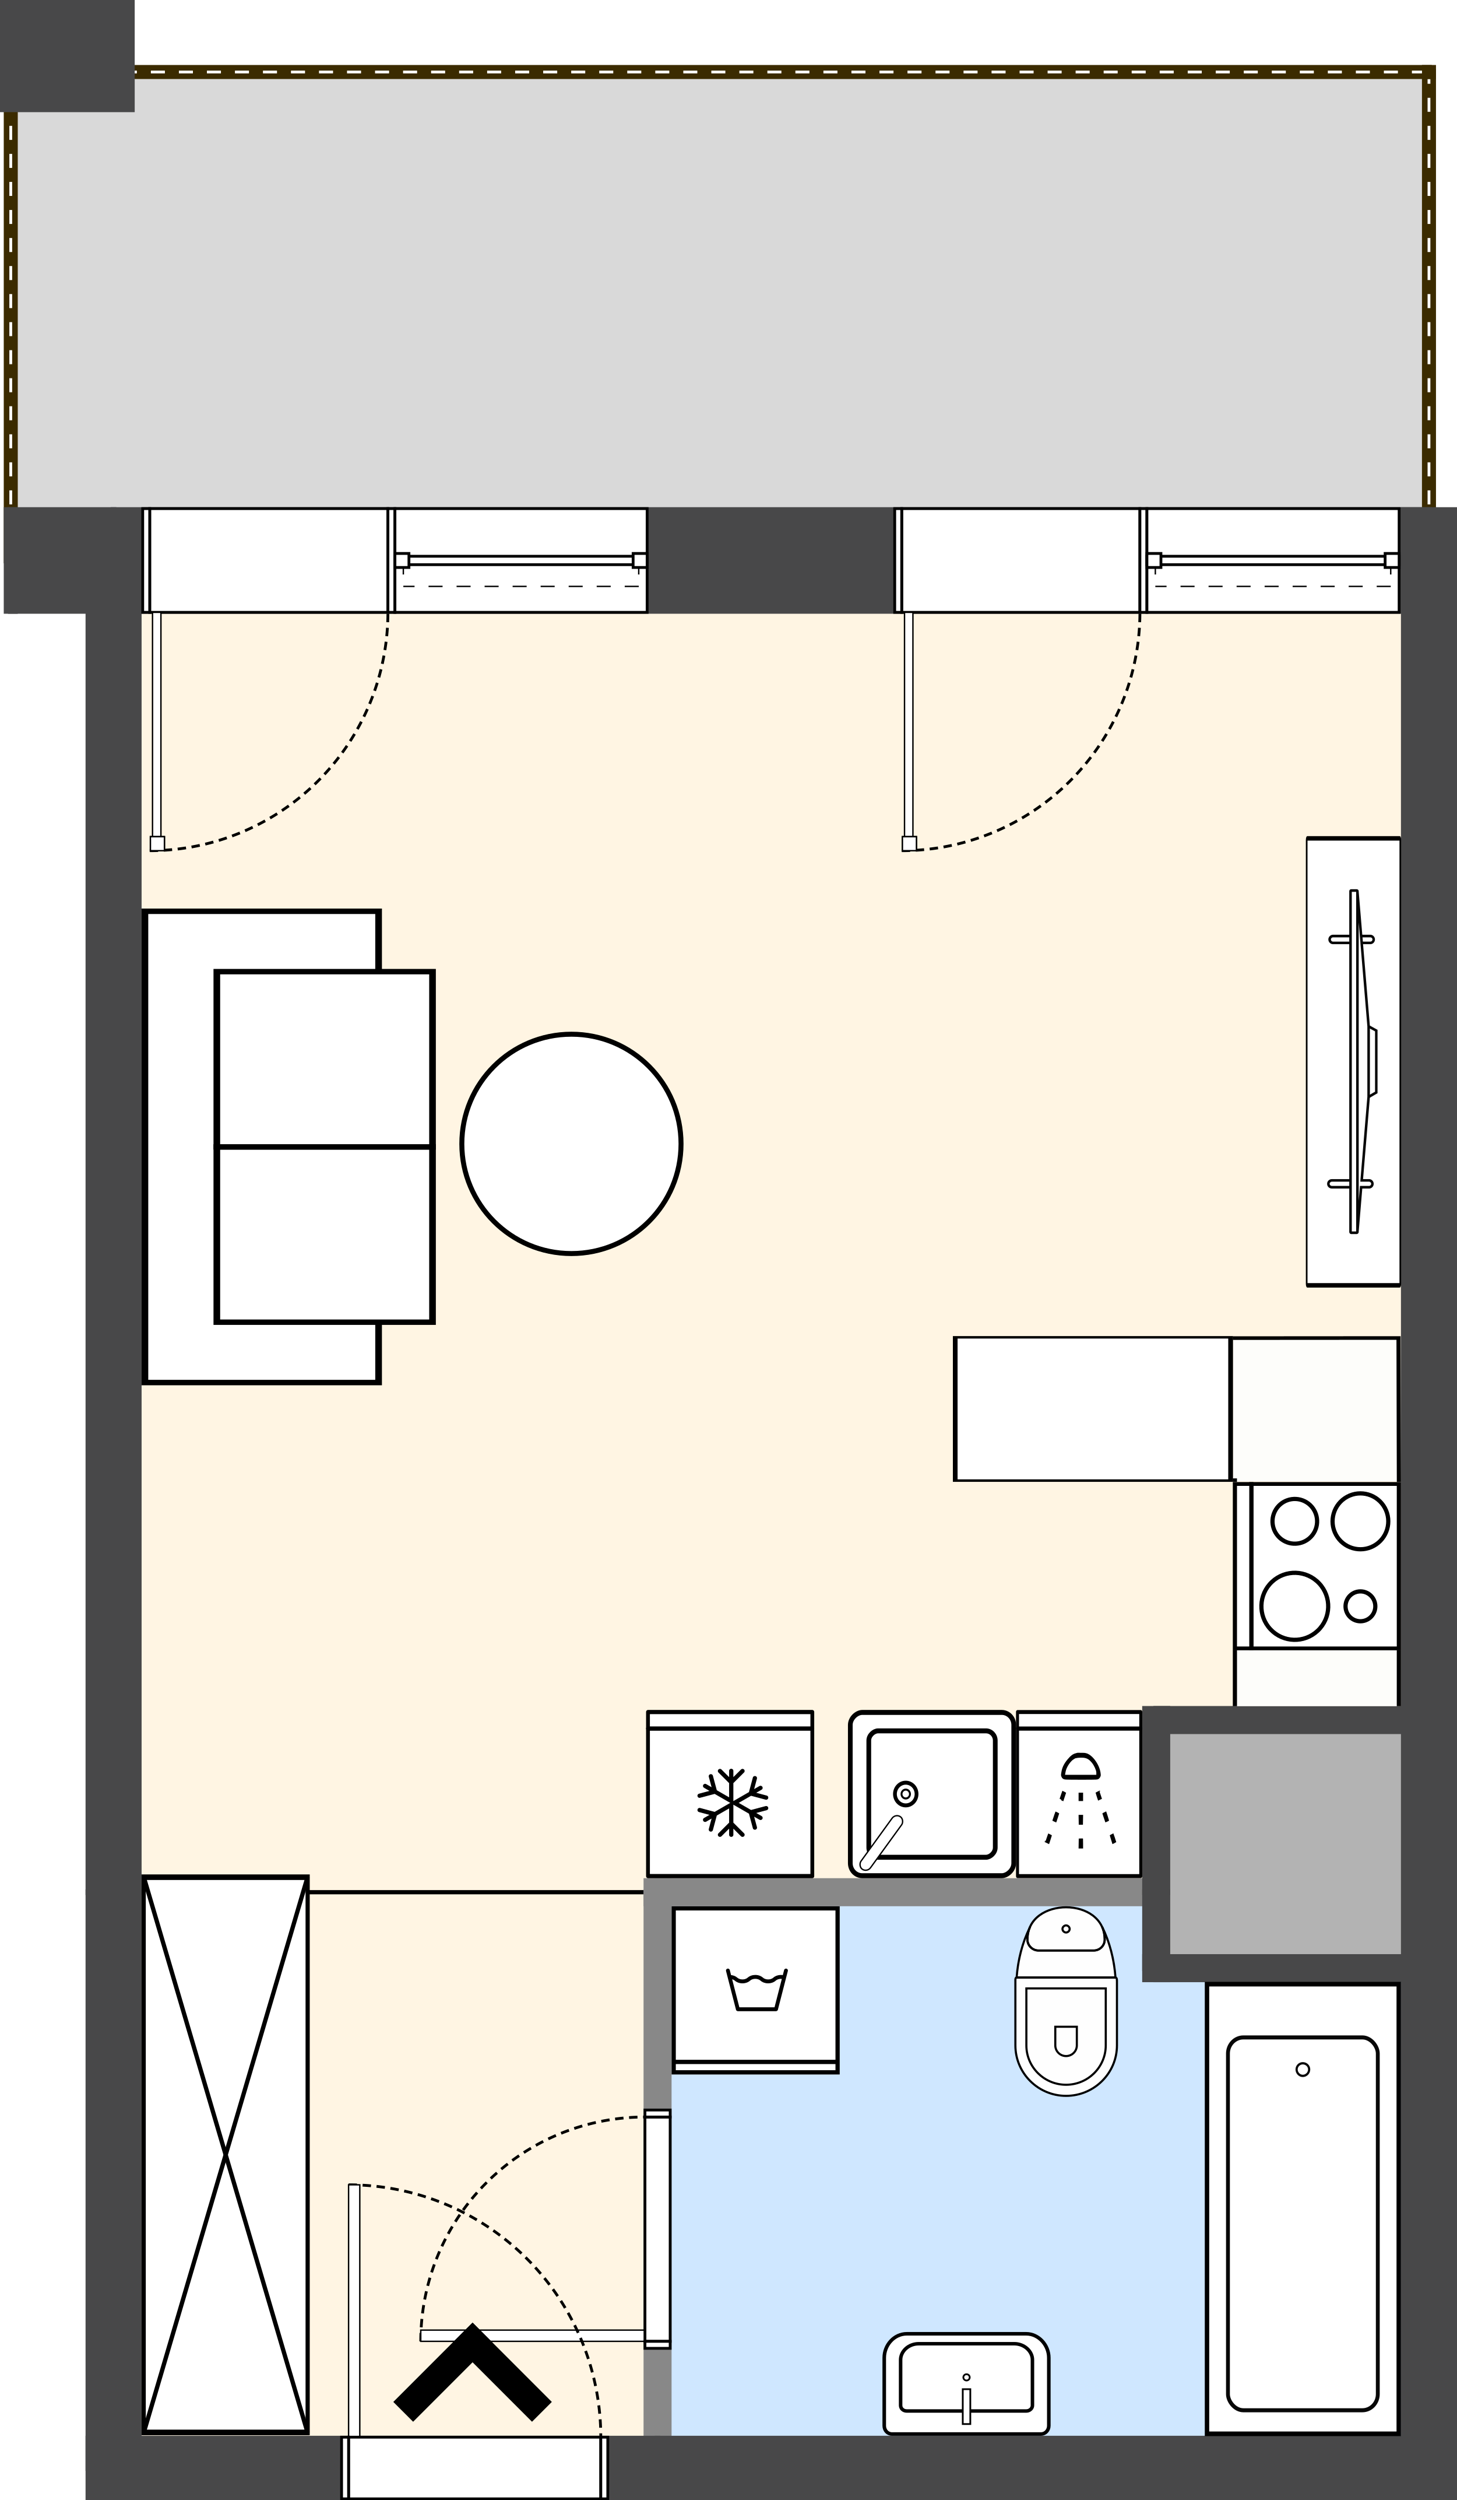 <svg xmlns="http://www.w3.org/2000/svg" width="519.93" height="891.67" viewBox="326.63 260.374 519.93 891.67"><g><defs><pattern id="diagonalFill" patternUnits="userSpaceOnUse" width="4" height="4"><rect x="0" y="0" width="4" height="4" fill="#FFF"/><path d="M-1,1 l2,-2 M0,4 l4,-4 M3,5 l2,-2" style="stroke: rgb(142, 155, 162); stroke-width: 1;"/></pattern></defs><g id="scene" style="cursor: default;"><g><g transform="translate(0, 1430.254) scale(1, -1)" id="svg-drawing-paper"><g><g style="pointer-events: none;"><g opacity="1"><g data-element-root="true" data-prototype="items" data-id="A-Lbgadu9M" data-selected="false" data-layer="C7nr4qSu_" data-floor="0" transform="translate(600.719,715.127) rotate(0)" id="item-not-selected" style="cursor: pointer;"><g/></g><use xmlns:xlink="http://www.w3.org/1999/xlink" xlink:href="#areaDetails"/></g></g><g opacity="1"><g data-element-root="true" data-prototype="areas" data-id="TGPdVT9yBi" data-selected="false" data-layer="layer-1" data-floor="0" style="cursor: unset;"><path d="M739.22 556.46 L739.22 495.06 L739.22 467.97 L836.56 467.97 L836.56 556.46 " fill="rgba(179,179,179,1)"/></g><g data-element-root="true" data-prototype="areas" data-id="00fghpo07U" data-selected="false" data-layer="layer-1" data-floor="0" style="cursor: unset;"><path d="M836.56 289.71 L836.56 467.97 L739.22 467.97 L739.22 495.06 L561.28 495.06 L561.28 289.71 " fill="rgba(207,231,255,1)"/></g><g data-element-root="true" data-prototype="areas" data-id="TmfiJb8wxw" data-selected="false" data-layer="layer-1" data-floor="0" style="cursor: unset;"><path d="M561.28 495.06 L739.22 495.06 L739.22 556.46 L836.56 556.46 L836.56 970 L367.16 970 L367.16 495.06 " fill="rgba(255,245,227,1)"/></g><g data-element-root="true" data-prototype="areas" data-id="nh4pFchfuu" data-selected="false" data-layer="layer-1" data-floor="0" style="cursor: unset;"><path d="M367.16 495.06 L367.16 289.71 L561.28 289.71 L561.28 495.06 " fill="rgba(255,245,227,1)"/></g><g data-element-root="true" data-prototype="areas" data-id="c4pTZLFZWy" data-selected="false" data-layer="layer-1" data-floor="0" style="cursor: unset;"><path d="M836.56 1144.2 L330.47 1144.2 L330.47 970 L367.16 970 L836.56 970 " fill="rgba(217,217,217,1)"/></g><g transform="translate(367.16, 495.06) rotate(0, 0, 0)" data-element-root="true" data-prototype="lines" data-id="KpBiSIwM9" data-selected="false" data-layer="layer-1" style="cursor: pointer;"><g><rect x="-1" y="-0.25" width="196.12" height="0.5" style="stroke-width: 1; fill: rgb(255, 255, 255); stroke: rgb(0, 0, 0);"/><path d="M0,0  A0,0 0 0,1 194.12,0" style="stroke: rgb(0, 0, 0); stroke-width: 1px; stroke-dasharray: 5, 5; fill: none;"/></g></g><g transform="translate(836.56, 970) rotate(90, 0, 0)" data-element-root="true" data-prototype="lines" data-id="JMUE5-Ubl" data-selected="false" data-layer="layer-1" style="cursor: pointer;"><g><rect x="-1" y="-2.5" width="176.2" height="5" style="stroke-width: 1; fill: rgb(59, 43, 0);"/><path d="M0,0  A0,0 0 0,1 174.2,0" style="stroke: rgb(255, 255, 255); stroke-width: 1px; stroke-dasharray: 5, 5; fill: none;"/></g></g><g transform="translate(330.47, 970) rotate(90, 0, 0)" data-element-root="true" data-prototype="lines" data-id="H1P8nQGbk" data-selected="false" data-layer="layer-1" style="cursor: pointer;"><g><rect x="-1" y="-2.5" width="176.2" height="5" style="stroke-width: 1; fill: rgb(59, 43, 0);"/><path d="M0,0  A0,0 0 0,1 174.2,0" style="stroke: rgb(255, 255, 255); stroke-width: 1px; stroke-dasharray: 5, 5; fill: none;"/></g></g><g transform="translate(330.47, 1144.2) rotate(0, 0, 0)" data-element-root="true" data-prototype="lines" data-id="slyTD8OcJM" data-selected="false" data-layer="layer-1" style="cursor: pointer;"><g><rect x="-1" y="-2.5" width="508.09" height="5" style="stroke-width: 1; fill: rgb(59, 43, 0);"/><path d="M0,0  A0,0 0 0,1 506.09,0" style="stroke: rgb(255, 255, 255); stroke-width: 1px; stroke-dasharray: 5, 5; fill: none;"/></g></g><g transform="translate(561.28, 495.06) rotate(0, 0, 0)" data-element-root="true" data-prototype="lines" data-id="fabtnJ7G-" data-selected="false" data-layer="layer-1" style="cursor: pointer;"><rect x="-1" y="-5" width="179.94" height="10" style="stroke-width: 1; fill: rgb(136, 136, 136);"/></g><g transform="translate(561.28, 289.71) rotate(90, 0, 0)" data-element-root="true" data-prototype="lines" data-id="jIB8T3b8fq" data-selected="false" data-layer="layer-1" style="cursor: pointer;"><rect x="-1" y="-5" width="207.35" height="10" style="stroke-width: 1; fill: rgb(136, 136, 136);"/></g><g transform="translate(367.16, 289.71) rotate(90, 0, 0)" data-element-root="true" data-prototype="lines" data-id="fWGc45Wt_w" data-selected="false" data-layer="layer-1" style="cursor: pointer;"><rect x="-1" y="-10" width="207.35" height="20" style="stroke-width: 1; fill: rgb(72, 72, 73);"/></g><g transform="translate(739.22, 467.97) rotate(0, 0, 0)" data-element-root="true" data-prototype="lines" data-id="g0MT5wsf75" data-selected="false" data-layer="layer-1" style="cursor: pointer;"><rect x="-1" y="-5" width="99.34" height="10" style="stroke-width: 1; fill: rgb(72, 72, 73);"/></g><g transform="translate(739.22, 556.46) rotate(0, 0, 0)" data-element-root="true" data-prototype="lines" data-id="WJX8Dsn7N" data-selected="false" data-layer="layer-1" style="cursor: pointer;"><rect x="-1" y="-5" width="99.34" height="10" style="stroke-width: 1; fill: rgb(72, 72, 73);"/></g><g transform="translate(836.56, 289.71) rotate(90, 0, 0)" data-element-root="true" data-prototype="lines" data-id="OCMg1-2U52p" data-selected="false" data-layer="layer-1" style="cursor: pointer;"><rect x="-1" y="-10" width="180.26" height="20" style="stroke-width: 1; fill: rgb(72, 72, 73);"/></g><g transform="translate(330.47, 970) rotate(0, 0, 0)" data-element-root="true" data-prototype="lines" data-id="jEQMEOaIX9" data-selected="false" data-layer="layer-1" style="cursor: pointer;"><rect x="-1" y="-19" width="38.69" height="38" style="stroke-width: 1; fill: rgb(72, 72, 73);"/></g><g transform="translate(367.16, 289.71) rotate(0, 0, 0)" data-element-root="true" data-prototype="lines" data-id="FReBGgM2Y" data-selected="false" data-layer="layer-1" style="cursor: pointer;"><rect x="-1" y="-11.5" width="196.12" height="23" style="stroke-width: 1; fill: rgb(72, 72, 73);"/></g><g transform="translate(561.28, 289.71) rotate(0, 0, 0)" data-element-root="true" data-prototype="lines" data-id="vNFUlzwh28" data-selected="false" data-layer="layer-1" style="cursor: pointer;"><rect x="-1" y="-11.5" width="277.28" height="23" style="stroke-width: 1; fill: rgb(72, 72, 73);"/></g><g transform="translate(836.56, 467.97) rotate(90, 0, 0)" data-element-root="true" data-prototype="lines" data-id="MMF6ho1sPIc" data-selected="false" data-layer="layer-1" style="cursor: pointer;"><rect x="-1" y="-10" width="90.49" height="20" style="stroke-width: 1; fill: rgb(72, 72, 73);"/></g><g transform="translate(739.22, 495.06) rotate(90, 0, 0)" data-element-root="true" data-prototype="lines" data-id="SOPyYzoXmW" data-selected="false" data-layer="layer-1" style="cursor: pointer;"><rect x="-1" y="-5" width="63.4" height="10" style="stroke-width: 1; fill: rgb(72, 72, 73);"/></g><g transform="translate(739.22, 467.97) rotate(90, 0, 0)" data-element-root="true" data-prototype="lines" data-id="xrcPnQM-d" data-selected="false" data-layer="layer-1" style="cursor: pointer;"><rect x="-1" y="-5" width="29.09" height="10" style="stroke-width: 1; fill: rgb(72, 72, 73);"/></g><g transform="translate(367.16, 970) rotate(0, 0, 0)" data-element-root="true" data-prototype="lines" data-id="5jKIx8aFil" data-selected="false" data-layer="layer-1" style="cursor: pointer;"><rect x="-1" y="-19" width="471.4" height="38" style="stroke-width: 1; fill: rgb(72, 72, 73);"/></g><g transform="translate(836.56, 556.46) rotate(90, 0, 0)" data-element-root="true" data-prototype="lines" data-id="7uzfvY8BJo9" data-selected="false" data-layer="layer-1" style="cursor: pointer;"><rect x="-1" y="-10" width="415.54" height="20" style="stroke-width: 1; fill: rgb(72, 72, 73);"/></g><g transform="translate(367.16, 495.06) rotate(90, 0, 0)" data-element-root="true" data-prototype="lines" data-id="O8EMkY1Hs" data-selected="false" data-layer="layer-1" style="cursor: pointer;"><rect x="-1" y="-10" width="476.94" height="20" style="stroke-width: 1; fill: rgb(72, 72, 73);"/></g><g transform="translate(327.63, 1149.88) rotate(0, 0, 0)" data-element-root="true" data-prototype="lines" data-id="UPUWWMB6b" data-selected="false" data-layer="layer-1" style="cursor: pointer;"><rect x="-1" y="-20" width="48.07" height="40" style="stroke-width: 1; fill: rgb(72, 72, 73);"/></g><g/><g/><g><g data-element-root="true" data-prototype="lines" data-id="jEQMEOaIX9" data-layer="layer-1" data-selected="false"><polygon points="327.97,951 327.97,989 332.97,989 332.97,951" style="fill: rgb(72, 72, 73);"/></g></g><g/><g><g data-element-root="true" data-prototype="lines" data-id="g0MT5wsf75" data-layer="layer-1" data-selected="false"><polygon points="734.22,462.97 734.22,472.97 744.22,472.97 744.22,462.97" style="fill: rgb(72, 72, 73);"/></g></g><g><g data-element-root="true" data-prototype="lines" data-id="WJX8Dsn7N" data-layer="layer-1" data-selected="false"><polygon points="734.22,551.46 734.22,561.46 744.22,561.46 744.22,551.46" style="fill: rgb(72, 72, 73);"/></g></g><g><g data-element-root="true" data-prototype="lines" data-id="OCMg1-2U52p" data-layer="layer-1" data-selected="false"><polygon points="826.56,278.21 826.56,301.21 846.56,301.21 846.56,278.21" style="fill: rgb(72, 72, 73);"/></g></g><g><g data-element-root="true" data-prototype="lines" data-id="FReBGgM2Y" data-layer="layer-1" data-selected="false"><polygon points="357.16,278.21 357.16,301.21 377.16,301.21 377.16,278.21" style="fill: rgb(72, 72, 73);"/></g></g><g/><g><g data-element-root="true" data-prototype="lines" data-id="JMUE5-Ubl" data-layer="layer-1" data-selected="false"><polygon points="834.06,1141.7 834.06,1146.7 839.06,1146.7 839.06,1141.7" style="fill: rgb(59, 43, 0);"/></g></g><g/><g/><g/><g/><g/><g><g data-element-root="true" data-prototype="lines" data-id="5jKIx8aFil" data-layer="layer-1" data-selected="false"><polygon points="826.56,951 826.56,989 846.56,989 846.56,951" style="fill: rgb(72, 72, 73);"/></g></g><g><g data-element-root="true" data-prototype="lines" data-id="fabtnJ7G-" data-layer="layer-1" data-selected="false"><polygon points="556.28,490.06 556.28,500.06 566.28,500.06 566.28,490.06" style="fill: rgb(136, 136, 136);"/></g></g><g/><g transform="translate(836.56, 970) rotate(90, 0, 0)" data-element-root="true" data-prototype="lines" data-id="JMUE5-Ubl" data-selected="false" data-layer="layer-1" style="cursor: pointer;"/><g transform="translate(330.47, 970) rotate(90, 0, 0)" data-element-root="true" data-prototype="lines" data-id="H1P8nQGbk" data-selected="false" data-layer="layer-1" style="cursor: pointer;"/><g transform="translate(330.47, 1144.2) rotate(0, 0, 0)" data-element-root="true" data-prototype="lines" data-id="slyTD8OcJM" data-selected="false" data-layer="layer-1" style="cursor: pointer;"/><g transform="translate(367.16, 495.06) rotate(0, 0, 0)" data-element-root="true" data-prototype="lines" data-id="KpBiSIwM9" data-selected="false" data-layer="layer-1" style="cursor: pointer;"/><g transform="translate(0, 0) rotate(0, 0, 0)" data-element-root="true" data-prototype="lines" data-id="xTuAvb9xS" data-selected="false" data-layer="layer-1" style="cursor: pointer;"/><g transform="translate(561.28, 495.06) rotate(0, 0, 0)" data-element-root="true" data-prototype="lines" data-id="fabtnJ7G-" data-selected="false" data-layer="layer-1" style="cursor: pointer;"/><g transform="translate(561.28, 289.71) rotate(90, 0, 0)" data-element-root="true" data-prototype="lines" data-id="jIB8T3b8fq" data-selected="false" data-layer="layer-1" style="cursor: pointer;"><g transform="translate(85.177, 0)" data-element-root="true" data-prototype="holes" data-id="53-LYO8oq" data-selected="false" data-layer="layer-1" data-floor="0"><g transform="translate(-40, 0)"><g transform="translate(0, 4.5)"><path d="M0,0  A80,80 0 0,1 80,80" transform="translate(0,80) scale(1,-1) rotate(0)" style="stroke: rgb(0, 0, 0); stroke-width: 1px; stroke-dasharray: 3, 2; fill: none;"/><rect x="-4" y="0" width="4" height="80" transform="scale(-1,1)" style="stroke: rgb(0, 0, 0); stroke-width: 0.5px; fill: rgb(255, 255, 255);"/></g><rect x="0" y="-4.5" width="80" height="9" style="stroke-width: 1; stroke: rgb(0, 0, 0); fill: rgb(255, 255, 255);"/><rect x="-2.5" y="-4.5" width="2.5" height="9" style="stroke-width: 1; stroke: rgb(0, 0, 0); fill: rgb(255, 255, 255);"/><rect x="80" y="-4.5" width="2.5" height="9" style="stroke-width: 1; stroke: rgb(0, 0, 0); fill: rgb(255, 255, 255);"/></g></g></g><g transform="translate(367.16, 289.71) rotate(90, 0, 0)" data-element-root="true" data-prototype="lines" data-id="fWGc45Wt_w" data-selected="false" data-layer="layer-1" style="cursor: pointer;"/><g transform="translate(739.22, 467.97) rotate(0, 0, 0)" data-element-root="true" data-prototype="lines" data-id="g0MT5wsf75" data-selected="false" data-layer="layer-1" style="cursor: pointer;"/><g transform="translate(739.22, 556.46) rotate(0, 0, 0)" data-element-root="true" data-prototype="lines" data-id="WJX8Dsn7N" data-selected="false" data-layer="layer-1" style="cursor: pointer;"/><g transform="translate(836.56, 289.71) rotate(90, 0, 0)" data-element-root="true" data-prototype="lines" data-id="OCMg1-2U52p" data-selected="false" data-layer="layer-1" style="cursor: pointer;"/><g transform="translate(330.47, 970) rotate(0, 0, 0)" data-element-root="true" data-prototype="lines" data-id="jEQMEOaIX9" data-selected="false" data-layer="layer-1" style="cursor: pointer;"/><g transform="translate(367.16, 289.71) rotate(0, 0, 0)" data-element-root="true" data-prototype="lines" data-id="FReBGgM2Y" data-selected="false" data-layer="layer-1" style="cursor: pointer;"><g transform="translate(128.862, 0)" data-element-root="true" data-prototype="holes" data-id="DXFj7N8zY" data-selected="false" data-layer="layer-1" data-floor="0"><g transform="translate(-45, 0)"><g transform="translate(0, 11)"><path d="M0,0  A90,90 0 0,1 90,90" transform="translate(0,90) scale(1,-1) rotate(0)" style="stroke: rgb(0, 0, 0); stroke-width: 1px; stroke-dasharray: 3, 2; fill: none;"/><rect x="-4" y="0" width="4" height="90" transform="scale(-1,1)" style="stroke: rgb(0, 0, 0); stroke-width: 0.5px; fill: rgb(255, 255, 255);"/></g><rect x="0" y="-11" width="90" height="22" style="stroke-width: 1; stroke: rgb(0, 0, 0); fill: rgb(255, 255, 255);"/><rect x="-2.5" y="-11" width="2.5" height="22" style="stroke-width: 1; stroke: rgb(0, 0, 0); fill: rgb(255, 255, 255);"/><rect x="90" y="-11" width="2.5" height="22" style="stroke-width: 1; stroke: rgb(0, 0, 0); fill: rgb(255, 255, 255);"/></g></g></g><g transform="translate(561.28, 289.71) rotate(0, 0, 0)" data-element-root="true" data-prototype="lines" data-id="vNFUlzwh28" data-selected="false" data-layer="layer-1" style="cursor: pointer;"/><g transform="translate(836.56, 467.97) rotate(90, 0, 0)" data-element-root="true" data-prototype="lines" data-id="MMF6ho1sPIc" data-selected="false" data-layer="layer-1" style="cursor: pointer;"/><g transform="translate(739.22, 495.06) rotate(90, 0, 0)" data-element-root="true" data-prototype="lines" data-id="SOPyYzoXmW" data-selected="false" data-layer="layer-1" style="cursor: pointer;"/><g transform="translate(739.22, 467.97) rotate(90, 0, 0)" data-element-root="true" data-prototype="lines" data-id="xrcPnQM-d" data-selected="false" data-layer="layer-1" style="cursor: pointer;"/><g transform="translate(367.16, 970) rotate(0, 0, 0)" data-element-root="true" data-prototype="lines" data-id="5jKIx8aFil" data-selected="false" data-layer="layer-1" style="cursor: pointer;"><g transform="translate(55.397, 0)" data-element-root="true" data-prototype="holes" data-id="7NaCsmYqo" data-selected="false" data-layer="layer-1" data-floor="0"><g transform="translate(-42.5, 0)"><rect x="0" y="-18.5" width="85" height="37" style="stroke-width: 1; stroke: rgb(0, 0, 0); fill: rgb(255, 255, 255);"/><g transform="translate(0, -18.5)"><path d="M0,0  A85,85 0 0,1 85,85" transform="translate(0,-85) scale(1,1) rotate(0)" style="stroke: rgb(0, 0, 0); stroke-width: 1px; stroke-dasharray: 3, 2; fill: none;"/><rect x="-4" y="-85" width="3" height="85" transform="scale(-1,1)" style="stroke: rgb(0, 0, 0); stroke-width: 0.5px; fill: rgb(255, 255, 255);"/><rect x="-5.25" y="-85" width="5" height="5" transform="scale(-1,1)" style="stroke: rgb(0, 0, 0); stroke-width: 0.5px; fill: rgb(255, 255, 255);"/><rect x="-5.25" y="-85" width="5" height="5" transform="scale(-1,1)" style="stroke: rgb(0, 0, 0); stroke-width: 0.5px; fill: rgb(255, 255, 255);"/></g><rect x="-2.5" y="-18.5" width="2.5" height="37" style="stroke-width: 1; stroke: rgb(0, 0, 0); fill: rgb(255, 255, 255);"/><rect x="85" y="-18.5" width="2.5" height="37" style="stroke-width: 1; stroke: rgb(0, 0, 0); fill: rgb(255, 255, 255);"/></g></g><g transform="translate(323.748, 0)" data-element-root="true" data-prototype="holes" data-id="Z879jQ0Dy" data-selected="false" data-layer="layer-1" data-floor="0"><g transform="translate(-42.5, 0)"><rect x="0" y="-18.5" width="85" height="37" style="stroke-width: 1; stroke: rgb(0, 0, 0); fill: rgb(255, 255, 255);"/><g transform="translate(0, -18.5)"><path d="M0,0  A85,85 0 0,1 85,85" transform="translate(0,-85) scale(1,1) rotate(0)" style="stroke: rgb(0, 0, 0); stroke-width: 1px; stroke-dasharray: 3, 2; fill: none;"/><rect x="-4" y="-85" width="3" height="85" transform="scale(-1,1)" style="stroke: rgb(0, 0, 0); stroke-width: 0.5px; fill: rgb(255, 255, 255);"/><rect x="-5.25" y="-85" width="5" height="5" transform="scale(-1,1)" style="stroke: rgb(0, 0, 0); stroke-width: 0.5px; fill: rgb(255, 255, 255);"/><rect x="-5.25" y="-85" width="5" height="5" transform="scale(-1,1)" style="stroke: rgb(0, 0, 0); stroke-width: 0.5px; fill: rgb(255, 255, 255);"/></g><rect x="-2.5" y="-18.5" width="2.5" height="37" style="stroke-width: 1; stroke: rgb(0, 0, 0); fill: rgb(255, 255, 255);"/><rect x="85" y="-18.5" width="2.5" height="37" style="stroke-width: 1; stroke: rgb(0, 0, 0); fill: rgb(255, 255, 255);"/></g></g><g transform="translate(413.75, 0)" data-element-root="true" data-prototype="holes" data-id="tK9sppGJT" data-selected="false" data-layer="layer-1" data-floor="0"><g transform="translate(-45, 0)"><rect x="0" y="-18.5" width="90" height="37" style="stroke-width: 1; stroke: rgb(0, 0, 0); fill: rgb(255, 255, 255);"/><g style="transform: scale(-1, -1) translate(-90px, 0px);"><g transform="translate(3, 9.25) rotate(0)"><path d="M0,0  A0,0 0 0,1 84,0" style="stroke: rgb(0, 0, 0); stroke-width: 0.5px; stroke-dasharray: 5, 5; fill: none;"/></g><g transform="rotate(90) translate(0, -87)"><path d="M0,0  A0,0 0 0,1 9.25,0" style="stroke: rgb(0, 0, 0); stroke-width: 0.5px; stroke-dasharray: 5, 5; fill: none;"/></g><g transform="rotate(90) translate(0, -3)"><path d="M0,0  A0,0 0 0,1 9.25,0" style="stroke: rgb(0, 0, 0); stroke-width: 0.5px; stroke-dasharray: 5, 5; fill: none;"/></g></g><rect x="0" y="-1.5" width="90" height="3" style="stroke-width: 1; stroke: rgb(0, 0, 0); fill: rgb(255, 255, 255);"/><rect x="0" y="-2.5" width="5" height="5" style="stroke-width: 1; stroke: rgb(0, 0, 0); fill: rgb(255, 255, 255);"/><rect x="85" y="-2.5" width="5" height="5" style="stroke-width: 1; stroke: rgb(0, 0, 0); fill: rgb(255, 255, 255);"/></g></g><g transform="translate(145.4, 0)" data-element-root="true" data-prototype="holes" data-id="32Hkd7Mc7" data-selected="false" data-layer="layer-1" data-floor="0"><g transform="translate(-45, 0)"><rect x="0" y="-18.5" width="90" height="37" style="stroke-width: 1; stroke: rgb(0, 0, 0); fill: rgb(255, 255, 255);"/><g style="transform: scale(-1, -1) translate(-90px, 0px);"><g transform="translate(3, 9.25) rotate(0)"><path d="M0,0  A0,0 0 0,1 84,0" style="stroke: rgb(0, 0, 0); stroke-width: 0.5px; stroke-dasharray: 5, 5; fill: none;"/></g><g transform="rotate(90) translate(0, -87)"><path d="M0,0  A0,0 0 0,1 9.25,0" style="stroke: rgb(0, 0, 0); stroke-width: 0.5px; stroke-dasharray: 5, 5; fill: none;"/></g><g transform="rotate(90) translate(0, -3)"><path d="M0,0  A0,0 0 0,1 9.25,0" style="stroke: rgb(0, 0, 0); stroke-width: 0.5px; stroke-dasharray: 5, 5; fill: none;"/></g></g><rect x="0" y="-1.5" width="90" height="3" style="stroke-width: 1; stroke: rgb(0, 0, 0); fill: rgb(255, 255, 255);"/><rect x="0" y="-2.5" width="5" height="5" style="stroke-width: 1; stroke: rgb(0, 0, 0); fill: rgb(255, 255, 255);"/><rect x="85" y="-2.5" width="5" height="5" style="stroke-width: 1; stroke: rgb(0, 0, 0); fill: rgb(255, 255, 255);"/></g></g></g><g transform="translate(836.56, 556.46) rotate(90, 0, 0)" data-element-root="true" data-prototype="lines" data-id="7uzfvY8BJo9" data-selected="false" data-layer="layer-1" style="cursor: pointer;"/><g transform="translate(367.16, 495.06) rotate(90, 0, 0)" data-element-root="true" data-prototype="lines" data-id="O8EMkY1Hs" data-selected="false" data-layer="layer-1" style="cursor: pointer;"/><g transform="translate(327.63, 1149.88) rotate(0, 0, 0)" data-element-root="true" data-prototype="lines" data-id="UPUWWMB6b" data-selected="false" data-layer="layer-1" style="cursor: pointer;"/><g data-element-root="true" data-prototype="items" data-id="Q7ktSwRGI" data-selected="false" data-layer="layer-1" data-floor="0" transform="translate(407.16,401.407) rotate(-90)" id="item-not-selected" style="cursor: pointer;"><g transform="scale(-1, 1)"><g transform="translate(-100,-30)"><svg width="200" height="60" viewBox="0 0 144 60" fill="none" preserveAspectRatio="none"><svg xmlns:inkscape="http://www.inkscape.org/namespaces/inkscape" xmlns:sodipodi="http://sodipodi.sourceforge.net/DTD/sodipodi-0.dtd" xmlns="http://www.w3.org/2000/svg" xmlns:svg="http://www.w3.org/2000/svg" width="144" height="60" viewBox="0 0 150 60" version="1.1" id="svg5" inkscape:version="1.2.1 (9c6d41e4, 2022-07-14)" sodipodi:docname="szafa.svg" preserveAspectRatio="none"><namedview id="namedview7" pagecolor="#ffffff" bordercolor="#000000" borderopacity="0.25" inkscape:showpageshadow="2" inkscape:pageopacity="0.0" inkscape:pagecheckerboard="0" inkscape:deskcolor="#d1d1d1" inkscape:document-units="mm" showgrid="false" inkscape:zoom="1.4182379" inkscape:cx="306.01353" inkscape:cy="158.64757" inkscape:window-width="1680" inkscape:window-height="1022" inkscape:window-x="0" inkscape:window-y="28" inkscape:window-maximized="0" inkscape:current-layer="layer1"/><defs id="defs2"/><g inkscape:label="Warstwa 1" inkscape:groupmode="layer" id="layer1"><rect id="rect234" width="148.508" height="58.509" x="0.746" y="0.746" ry="0" style="fill: rgb(255, 255, 255); stroke: rgb(0, 0, 0); stroke-width: 1.491; stroke-linecap: square; stroke-dasharray: none;"/><path d="M 0.587,0.727 149.413,59.273 Z" id="path1079" style="fill: rgb(255, 255, 255); stroke: rgb(0, 0, 0); stroke-width: 1.491; stroke-linecap: square; stroke-dasharray: none;"/><path d="M 0.587,59.273 149.413,0.727 Z" id="path1079-2" style="fill: rgb(255, 255, 255); stroke: rgb(0, 0, 0); stroke-width: 1.491; stroke-linecap: square; stroke-dasharray: none;"/></g></svg></svg><rect x="0" y="0" width="200" height="60" rx="4" fill="transparent"/></g></g></g><use xmlns:xlink="http://www.w3.org/1999/xlink" xlink:href="#areaDetails"/><g data-element-root="true" data-prototype="items" data-id="u2Rwfll64" data-selected="false" data-layer="layer-1" data-floor="0" transform="translate(596.28,460.06) rotate(-180)" id="item-not-selected" style="cursor: pointer;"><g transform="scale(-1, 1)"><g transform="translate(-30,-30)"><svg width="60" height="60" viewBox="0 0 60 60" fill="none" preserveAspectRatio="none"><svg xmlns:inkscape="http://www.inkscape.org/namespaces/inkscape" xmlns:sodipodi="http://sodipodi.sourceforge.net/DTD/sodipodi-0.dtd" xmlns="http://www.w3.org/2000/svg" xmlns:svg="http://www.w3.org/2000/svg" id="Layer_2" viewBox="0 0 39.665 39.665" version="1.1" sodipodi:docname="pralka.svg" inkscape:version="1.2.1 (9c6d41e4, 2022-07-14)" width="60" height="60" preserveAspectRatio="none"><namedview id="namedview34998" pagecolor="#ffffff" bordercolor="#000000" borderopacity="0.25" inkscape:showpageshadow="2" inkscape:pageopacity="0.0" inkscape:pagecheckerboard="0" inkscape:deskcolor="#d1d1d1" showgrid="false" inkscape:zoom="18.857935" inkscape:cx="12.063887" inkscape:cy="19.8325" inkscape:window-width="1920" inkscape:window-height="1052" inkscape:window-x="0" inkscape:window-y="28" inkscape:window-maximized="0" inkscape:current-layer="Layer_2"/><defs id="defs34990"><style id="style34988"/></defs><g id="_0"><path d="M0,0V39.665H39.665V0H0Z" id="path34992" style="fill: rgb(255, 255, 255); fill-opacity: 1;"/><path d="M 0,0 V 39.665 H 39.665 V 0 Z M 38.665,38.665 H 1 v -1.456 h 37.665 z m 0,-2.457 H 1 V 1 H 38.665 Z M 15.198,24.402 c 0.052,0.201 0.233,0.341 0.441,0.341 h 8.999 c 0.207,0 0.389,-0.14 0.441,-0.341 l 2.352,-9.132 c 0.063,-0.243 -0.084,-0.491 -0.327,-0.554 -0.238,-0.062 -0.491,0.084 -0.554,0.327 l -0.313,1.216 c -0.04,-0.016 -0.079,-0.033 -0.123,-0.038 -0.798,-0.081 -1.595,0.156 -2.123,0.63 -0.611,0.547 -1.809,0.547 -2.421,-0.001 -0.967,-0.867 -2.665,-0.867 -3.635,0.003 -0.61,0.547 -1.808,0.546 -2.426,-0.007 -0.385,-0.344 -0.903,-0.552 -1.473,-0.615 l -0.306,-1.188 c -0.063,-0.243 -0.313,-0.389 -0.554,-0.327 -0.243,0.063 -0.39,0.311 -0.327,0.554 l 2.352,9.132 z M 14.907,17.531 c 0.483,0.432 1.148,0.648 1.813,0.648 0.667,0 1.335,-0.217 1.821,-0.652 0.611,-0.547 1.809,-0.547 2.421,0.001 0.968,0.867 2.665,0.867 3.633,-2e-4 0.335,-0.3 0.875,-0.452 1.417,-0.402 l -1.727,6.708 h -8.294 l -1.706,-6.622 c 0.237,0.071 0.456,0.171 0.622,0.32 z" id="path34994" sodipodi:nodetypes="ccccccccccccccccsscccccccccccccccccsccccccccc" style="fill: rgb(0, 0, 0); fill-opacity: 1;"/></g></svg></svg><rect x="0" y="0" width="60" height="60" rx="4" fill="transparent"/></g></g></g><use xmlns:xlink="http://www.w3.org/1999/xlink" xlink:href="#areaDetails"/><g data-element-root="true" data-prototype="items" data-id="znYDNncrP" data-selected="false" data-layer="layer-1" data-floor="0" transform="translate(796.56,571.393) rotate(90)" id="item-not-selected" style="cursor: pointer;"><g transform="scale(-1, 1)"><g transform="translate(-10,-30)"><svg width="20" height="60" viewBox="0 0 60 60" fill="none" preserveAspectRatio="none"><svg xmlns:inkscape="http://www.inkscape.org/namespaces/inkscape" xmlns:sodipodi="http://sodipodi.sourceforge.net/DTD/sodipodi-0.dtd" xmlns="http://www.w3.org/2000/svg" xmlns:svg="http://www.w3.org/2000/svg" width="60" height="60" viewBox="0 0 60.738 60.357" version="1.1" id="svg2426" sodipodi:docname="zabudowa_kuchenna_2.svg" inkscape:version="1.2.1 (9c6d41e4, 2022-07-14)" preserveAspectRatio="none"><namedview id="namedview5111" pagecolor="#ffffff" bordercolor="#000000" borderopacity="0.25" inkscape:showpageshadow="2" inkscape:pageopacity="0.0" inkscape:pagecheckerboard="0" inkscape:deskcolor="#d1d1d1" inkscape:document-units="mm" showgrid="false" inkscape:zoom="2.0813888" inkscape:cx="75.670629" inkscape:cy="156.14574" inkscape:window-width="1920" inkscape:window-height="1052" inkscape:window-x="0" inkscape:window-y="28" inkscape:window-maximized="0" inkscape:current-layer="svg2426"/><defs id="defs2423"/><rect id="rect13983" width="60.636" height="60" x="-6.9023464e-08" y="0.127" style="fill: rgb(253, 253, 250); fill-opacity: 1; stroke: none; stroke-width: 1.818; stroke-linecap: square; stroke-dasharray: none;"/><path id="rect2599" d="M 60.115,59.607 H 0.75 M 0.75,0.75 h 59.238" sodipodi:nodetypes="cccc" style="fill: rgb(255, 255, 255); stroke: rgb(0, 0, 0); stroke-width: 1.5; stroke-linecap: square; stroke-dasharray: none;"/></svg></svg><rect x="0" y="0" width="20" height="60" rx="4" fill="transparent"/></g></g></g><use xmlns:xlink="http://www.w3.org/1999/xlink" xlink:href="#areaDetails"/><g data-element-root="true" data-prototype="items" data-id="SdHnklI1c" data-selected="false" data-layer="layer-1" data-floor="0" transform="translate(796.56,611.326) rotate(90)" id="item-not-selected" style="cursor: pointer;"><g transform="scale(-1, 1)"><g transform="translate(-30,-30)"><svg width="60" height="60" viewBox="0 0 60 60" fill="none" preserveAspectRatio="none"><svg xmlns="http://www.w3.org/2000/svg" xmlns:svg="http://www.w3.org/2000/svg" id="Layer_2" viewBox="0 0 39.953 40.046" version="1.1" width="60" height="60" preserveAspectRatio="none"><defs id="defs3965"><style id="style3963"/></defs><g id="g4112" transform="scale(0.904,0.994)"><rect x="0.5" y="0.5" width="43.194" height="35.347" id="rect3969" style="fill: rgb(255, 255, 255); fill-opacity: 1; stroke: rgb(0, 0, 0); stroke-opacity: 1;"/><rect x="0.5" y="35.847" width="43.194" height="3.94" id="rect3971" style="display: inline; fill: rgb(255, 255, 255); fill-opacity: 1; stroke: rgb(0, 0, 0); stroke-opacity: 1;"/></g><g id="g4118" transform="translate(-2.232,0.514)" style="display: inline; fill: rgb(255, 255, 255); fill-opacity: 1; stroke: rgb(0, 0, 0); stroke-opacity: 1;"><circle cx="27.571" cy="18.18" r="3.547" transform="rotate(-17.338)" id="circle3973" style="fill: rgb(255, 255, 255); fill-opacity: 1; stroke: rgb(0, 0, 0); stroke-opacity: 1;"/><circle cx="5.759" cy="13.557" r="6.636" transform="rotate(-28.64)" id="circle3975" style="fill: rgb(255, 255, 255); fill-opacity: 1; stroke: rgb(0, 0, 0); stroke-opacity: 1;"/><circle cx="6.154" cy="39.783" r="7.958" transform="rotate(-43.237)" id="circle3977" style="fill: rgb(255, 255, 255); fill-opacity: 1; stroke: rgb(0, 0, 0); stroke-opacity: 1;"/><circle cx="-17.155" cy="21.274" r="5.313" transform="rotate(-63.887)" id="circle3979" style="fill: rgb(255, 255, 255); fill-opacity: 1; stroke: rgb(0, 0, 0); stroke-opacity: 1;"/></g></svg></svg><rect x="0" y="0" width="60" height="60" rx="4" fill="transparent"/></g></g></g><use xmlns:xlink="http://www.w3.org/1999/xlink" xlink:href="#areaDetails"/><g data-element-root="true" data-prototype="items" data-id="mwooQvkaN" data-selected="false" data-layer="layer-1" data-floor="0" transform="translate(809.624,791.19) rotate(90)" id="item-not-selected" style="cursor: pointer;"><g transform="scale(-1, 1)"><g transform="translate(-80.5,-17)"><svg width="161" height="34" viewBox="0 0 140 50" fill="none" preserveAspectRatio="none"><svg xmlns="http://www.w3.org/2000/svg" xmlns:svg="http://www.w3.org/2000/svg" width="140" height="50" viewBox="0 0 151.405 86.405" version="1.1" id="svg61493" preserveAspectRatio="none"><defs id="defs61490"/><g id="layer1" transform="translate(-115.445,-195.651)"><rect id="rect63454" width="149.905" height="84.905" x="116.195" y="196.401" ry="0.52" style="fill: rgb(255, 255, 255); fill-opacity: 1; stroke: rgb(0, 0, 0); stroke-width: 1.5; stroke-linecap: square; stroke-dasharray: none; stroke-opacity: 1;"/></g></svg></svg><rect x="0" y="0" width="161" height="34" rx="4" fill="transparent"/></g></g></g><use xmlns:xlink="http://www.w3.org/1999/xlink" xlink:href="#areaDetails"/><g data-element-root="true" data-prototype="items" data-id="pOxcuE7G8" data-selected="false" data-layer="layer-1" data-floor="0" transform="translate(711.72,530.06) rotate(0)" id="item-not-selected" style="cursor: pointer;"><g transform="scale(-1, 1)"><g transform="translate(-22.5,-30)"><svg width="45" height="60" viewBox="0 0 45 60" fill="none" preserveAspectRatio="none"><svg xmlns="http://www.w3.org/2000/svg" xmlns:svg="http://www.w3.org/2000/svg" id="Layer_2" viewBox="0 0 39.953 40.046" version="1.1" width="45" height="60" preserveAspectRatio="none"><defs id="defs3965"><style id="style3963">.cls-1{fill:#fff;}.cls-2{fill:none;stroke:#000;stroke-linejoin:round;}</style></defs><rect class="cls-2" x="0.452" y="0.497" width="39.049" height="35.135" id="rect3969" style="fill: rgb(255, 255, 255); fill-opacity: 1; stroke-width: 0.948;"/><rect class="cls-2" x="0.452" y="35.632" width="39.049" height="3.917" id="rect3971" style="display: inline; fill: rgb(255, 255, 255); fill-opacity: 1; stroke-width: 0.948;"/><path d="m 18.371,30.134 -0.517,-0.062 c -2.077,-0.279 -4.548,-2.735 -4.952,-4.921 -0.112,-0.653 -0.112,-0.767 0.09,-1.14 0.135,-0.248 0.382,-0.487 0.663,-0.632 0.449,-0.238 0.472,-0.238 5.716,-0.238 5.098,0 5.289,0.011 5.75,0.217 0.348,0.155 0.539,0.332 0.719,0.653 0.213,0.425 0.225,0.477 0.067,1.243 -0.247,1.191 -0.831,2.114 -1.976,3.17 -1.044,0.964 -1.864,1.43 -2.808,1.606 l -0.618,0.124 z m 3.021,-1.999 c 1.089,-0.446 2.369,-1.875 2.594,-2.891 l 0.079,-0.342 h -4.615 -4.616 v 0.238 c 0,0.435 0.663,1.523 1.269,2.082 1.044,0.974 1.797,1.212 3.571,1.16 0.898,-0.031 1.314,-0.083 1.718,-0.248 z" id="path7547" style="stroke-width: 0.6; fill: rgb(0, 0, 0); fill-opacity: 1; stroke: rgb(255, 255, 255); stroke-opacity: 1; stroke-dasharray: none;"/><path d="m 12.958,20.116 c -0.258,-0.59 -0.505,-1.14 -0.539,-1.233 -0.045,-0.124 0.022,-0.197 0.247,-0.28 0.168,-0.052 0.573,-0.197 0.887,-0.311 l 0.573,-0.207 0.528,1.191 c 0.292,0.663 0.494,1.233 0.438,1.274 -0.079,0.062 -1.55,0.622 -1.639,0.622 -0.022,9.55e-4 -0.247,-0.475 -0.494,-1.056 z" id="path7553" style="stroke-width: 0.6; fill: rgb(0, 0, 0); fill-opacity: 1; stroke: rgb(255, 255, 255); stroke-opacity: 1; stroke-dasharray: none;"/><path d="m 24.513,20.841 c -0.449,-0.176 -0.797,-0.352 -0.786,-0.383 0.022,-0.042 0.258,-0.58 0.528,-1.202 0.269,-0.632 0.505,-1.15 0.517,-1.171 0.022,-0.021 1.651,0.59 1.729,0.663 0.067,0.052 -1.011,2.425 -1.101,2.414 -0.034,4.78e-4 -0.438,-0.145 -0.887,-0.321 z" id="path7555" style="stroke-width: 0.6; fill: rgb(0, 0, 0); fill-opacity: 1; stroke: rgb(255, 255, 255); stroke-opacity: 1; stroke-dasharray: none;"/><path d="m 18.426,19.359 v -1.295 h 1.011 1.011 v 1.295 1.295 h -1.011 -1.011 z" id="path7557" style="stroke-width: 0.6; fill: rgb(0, 0, 0); fill-opacity: 1; stroke: rgb(255, 255, 255); stroke-opacity: 1; stroke-dasharray: none;"/><path d="m 10.667,14.945 c -0.314,-0.746 -0.55,-1.378 -0.505,-1.409 0.168,-0.155 1.583,-0.643 1.662,-0.57 0.045,0.042 0.337,0.653 0.64,1.347 0.629,1.43 0.685,1.264 -0.517,1.709 l -0.696,0.259 z" id="path7559" style="stroke-width: 0.6; fill: rgb(0, 0, 0); fill-opacity: 1; stroke: rgb(255, 255, 255); stroke-opacity: 1; stroke-dasharray: none;"/><path d="m 26.658,15.909 c -0.393,-0.145 -0.707,-0.321 -0.707,-0.384 0,-0.145 0.999,-2.435 1.123,-2.569 0.034,-0.042 0.46,0.073 0.932,0.248 l 0.853,0.321 -0.168,0.384 c -0.101,0.207 -0.359,0.808 -0.584,1.326 -0.281,0.643 -0.472,0.964 -0.584,0.953 -0.09,-0.01 -0.483,-0.124 -0.865,-0.279 z" id="path7561" style="stroke-width: 0.6; fill: rgb(0, 0, 0); fill-opacity: 1; stroke: rgb(255, 255, 255); stroke-opacity: 1; stroke-dasharray: none;"/><path d="m 18.449,13.899 0.034,-1.481 h 0.954 0.954 l 0.034,1.481 0.034,1.471 h -1.022 -1.022 z" id="path7563" style="stroke-width: 0.6; fill: rgb(0, 0, 0); fill-opacity: 1; stroke: rgb(255, 255, 255); stroke-opacity: 1; stroke-dasharray: none;"/><path d="M 8.399,9.806 C 8.107,9.133 7.871,8.532 7.871,8.48 c 0,-0.062 0.382,-0.259 0.853,-0.435 L 9.567,7.724 9.668,7.941 c 0.045,0.124 0.303,0.715 0.55,1.306 0.258,0.59 0.427,1.108 0.382,1.15 -0.112,0.083 -1.482,0.622 -1.583,0.622 C 8.971,11.019 8.702,10.469 8.399,9.806 Z" id="path7565" style="stroke-width: 0.6; fill: rgb(0, 0, 0); fill-opacity: 1; stroke: rgb(255, 255, 255); stroke-opacity: 1; stroke-dasharray: none;"/><path d="m 29.039,10.708 c -0.449,-0.166 -0.786,-0.352 -0.775,-0.435 0.011,-0.073 0.258,-0.674 0.55,-1.337 l 0.528,-1.212 0.865,0.321 c 0.472,0.176 0.865,0.321 0.876,0.332 0.056,0.031 -1.123,2.642 -1.19,2.632 -0.034,0 -0.416,-0.135 -0.854,-0.301 z" id="path7567" style="stroke-width: 0.6; fill: rgb(0, 0, 0); fill-opacity: 1; stroke: rgb(255, 255, 255); stroke-opacity: 1; stroke-dasharray: none;"/><path d="m 18.505,9.713 c -0.045,-0.042 -0.079,-0.725 -0.079,-1.513 V 6.77 h 1.011 1.022 l -0.034,1.481 -0.034,1.471 -0.898,0.031 c -0.505,0.011 -0.943,4.778e-4 -0.988,-0.041 z" id="path7569" style="stroke-width: 0.6; fill: rgb(0, 0, 0); fill-opacity: 1; stroke: rgb(255, 255, 255); stroke-opacity: 1; stroke-dasharray: none;"/></svg></svg><rect x="0" y="0" width="45" height="60" rx="4" fill="transparent"/></g></g></g><use xmlns:xlink="http://www.w3.org/1999/xlink" xlink:href="#areaDetails"/><g data-element-root="true" data-prototype="items" data-id="HKLzyeZVG" data-selected="false" data-layer="layer-1" data-floor="0" transform="translate(495.265,321.21) rotate(0)" id="item-not-selected" style="cursor: pointer;"><g transform="translate(-50, -25)"><g transform="translate(28.787, 10)"><g transform="rotate(45)"><rect x="0" y="0" width="40" height="10" style="fill: rgb(0, 0, 0);"/><rect x="-10" y="30" width="40" transform="rotate(-90)" height="10" style="fill: rgb(0, 0, 0);"/></g></g></g></g><use xmlns:xlink="http://www.w3.org/1999/xlink" xlink:href="#areaDetails"/><g data-element-root="true" data-prototype="items" data-id="acmb1sX3C" data-selected="false" data-layer="layer-1" data-floor="0" transform="translate(429.66,760.855) rotate(-90)" id="item-not-selected" style="cursor: pointer;"><g transform="scale(-1, 1)"><g transform="translate(-85,-52.5)"><svg width="170" height="105" viewBox="0 0 170 105" fill="none" preserveAspectRatio="none"><svg xmlns="http://www.w3.org/2000/svg" xmlns:svg="http://www.w3.org/2000/svg" id="Layer_2" viewBox="0 0 88.072 44.181" version="1.1" width="170" height="105" preserveAspectRatio="none"><defs id="defs8450"><style id="style8448"/></defs><g id="layer1" style="stroke: rgb(0, 0, 0); stroke-opacity: 1; fill: rgb(255, 255, 255); fill-opacity: 1;"><rect x="0.5" y="0.5" width="87.072" height="35.086" id="rect8452" style="stroke: rgb(0, 0, 0); stroke-opacity: 1; fill: rgb(255, 255, 255); fill-opacity: 1;"/><line x1="44.036" y1="11.296" x2="44.036" y2="43.686" id="line8454" style="stroke: rgb(0, 0, 0); stroke-opacity: 1; fill: rgb(255, 255, 255); fill-opacity: 1;"/><line x1="44.038" y1="43.686" x2="44.038" y2="11.296" id="line8456" style="stroke: rgb(0, 0, 0); stroke-opacity: 1; fill: rgb(255, 255, 255); fill-opacity: 1;"/><rect x="11.649" y="11.296" width="32.385" height="32.385" id="rect8458" style="stroke: rgb(0, 0, 0); stroke-opacity: 1; fill: rgb(255, 255, 255); fill-opacity: 1;"/><rect x="44.038" y="11.296" width="32.385" height="32.385" id="rect8460" style="fill: rgb(255, 255, 255); fill-opacity: 1; stroke: rgb(0, 0, 0); stroke-opacity: 1;"/></g></svg></svg><rect x="0" y="0" width="170" height="105" rx="4" fill="transparent"/></g></g></g><use xmlns:xlink="http://www.w3.org/1999/xlink" xlink:href="#areaDetails"/><g data-element-root="true" data-prototype="items" data-id="CRy1RjLbe" data-selected="false" data-layer="layer-1" data-floor="0" transform="translate(791.56,382.09) rotate(90)" id="item-not-selected" style="cursor: pointer;"><g transform="scale(-1, 1)"><g transform="translate(-81,-35)"><svg width="162" height="70" viewBox="0 0 170 70" fill="none" preserveAspectRatio="none"><svg xmlns="http://www.w3.org/2000/svg" xmlns:svg="http://www.w3.org/2000/svg" id="Layer_2" viewBox="0 0 78.489 35.47" version="1.1" width="170" height="70" preserveAspectRatio="none"><defs id="defs17439"><style id="style17437"/></defs><g id="_0" transform="rotate(-90,17.735,17.835)"><rect x="0.5" y="0.5" width="34.67" height="77.689" id="rect17441" style="fill: rgb(255, 255, 255); fill-opacity: 1; stroke: rgb(0, 0, 0); stroke-width: 0.8; stroke-dasharray: none; stroke-opacity: 1;"/><rect x="4.288" y="9.703" width="27.095" height="64.419" rx="2.785" ry="2.785" id="rect17443" style="fill: rgb(255, 255, 255); fill-opacity: 1; stroke: rgb(8, 8, 8); stroke-width: 0.7; stroke-dasharray: none; stroke-opacity: 1;"/><path d="m 17.814,14.166 c 0.642,0 1.156,0.471 1.156,1.07 0,0.599 -0.514,1.113 -1.156,1.113 -0.599,0 -1.113,-0.514 -1.113,-1.113 0,-0.599 0.514,-1.07 1.113,-1.07 z" id="path17463" style="fill: rgb(255, 255, 255); fill-opacity: 1; stroke: rgb(8, 8, 8); stroke-width: 0.4; stroke-dasharray: none; stroke-opacity: 1;"/><path d="m 17.813,16.563 c -0.718,0 -1.326,-0.608 -1.326,-1.327 0,-0.708 0.594,-1.284 1.326,-1.284 0.768,0 1.37,0.565 1.37,1.284 0,0.731 -0.615,1.327 -1.37,1.327 z m 0,-2.184 c -0.495,0 -0.898,0.385 -0.898,0.857 0,0.479 0.42,0.899 0.898,0.899 0.51,0 0.942,-0.411 0.942,-0.899 0,-0.481 -0.414,-0.857 -0.942,-0.857 z" id="path17465"/></g></svg></svg><rect x="0" y="0" width="162" height="70" rx="4" fill="transparent"/></g></g></g><use xmlns:xlink="http://www.w3.org/1999/xlink" xlink:href="#areaDetails"/><g data-element-root="true" data-prototype="items" data-id="0UJVRNb-i" data-selected="false" data-layer="layer-1" data-floor="0" transform="translate(716.664,667.384) rotate(-180)" id="item-not-selected" style="cursor: pointer;"><g transform="scale(-1, 1)"><g transform="translate(-50,-26)"><svg width="100" height="52" viewBox="0 0 60 60" fill="none" preserveAspectRatio="none"><svg xmlns:inkscape="http://www.inkscape.org/namespaces/inkscape" xmlns:sodipodi="http://sodipodi.sourceforge.net/DTD/sodipodi-0.dtd" xmlns="http://www.w3.org/2000/svg" xmlns:svg="http://www.w3.org/2000/svg" width="60" height="60" viewBox="0 0 60 60" version="1.1" id="svg2426" sodipodi:docname="zabudowa_kuchenna.svg" inkscape:version="1.2.1 (9c6d41e4, 2022-07-14)" preserveAspectRatio="none"><namedview id="namedview5111" pagecolor="#ffffff" bordercolor="#000000" borderopacity="0.25" inkscape:showpageshadow="2" inkscape:pageopacity="0.0" inkscape:pagecheckerboard="0" inkscape:deskcolor="#d1d1d1" inkscape:document-units="mm" showgrid="false" inkscape:zoom="1.0406944" inkscape:cx="11.050314" inkscape:cy="113.38583" inkscape:window-width="1440" inkscape:window-height="872" inkscape:window-x="0" inkscape:window-y="28" inkscape:window-maximized="0" inkscape:current-layer="svg2426"/><defs id="defs2423"/><g id="layer1" transform="matrix(1.016,0,0,1.016,-36.522,-51.577)" style="stroke-width: 1; stroke-dasharray: none;"><rect id="rect2599" width="58.039" height="58.039" x="36.437" y="51.251" style="fill: rgb(255, 255, 255); stroke: rgb(0, 0, 0); stroke-width: 1; stroke-linecap: square; stroke-dasharray: none;"/></g></svg></svg><rect x="0" y="0" width="100" height="52" rx="4" fill="transparent"/></g></g></g><use xmlns:xlink="http://www.w3.org/1999/xlink" xlink:href="#areaDetails"/><g data-element-root="true" data-prototype="items" data-id="3Wudxjwrr" data-selected="false" data-layer="layer-1" data-floor="0" transform="translate(671.535,319.71) rotate(0)" id="item-not-selected" style="cursor: pointer;"><g transform="scale(-1, 1)"><g transform="translate(-30,-18.5)"><svg width="60" height="37" viewBox="0 0 60 37" fill="none" preserveAspectRatio="none"><svg xmlns="http://www.w3.org/2000/svg" xmlns:svg="http://www.w3.org/2000/svg" id="Layer_2" viewBox="0 0 28.729 17.906" version="1.1" width="60" height="37" preserveAspectRatio="none"><defs id="defs17116"><style id="style17114"/></defs><path d="M 0.305,7.809 V 1.734 c 0,-0.786 0.6,-1.429 1.301,-1.429 H 27.123 c 0.751,0 1.301,0.643 1.301,1.429 V 13.456 c 0,2.216 -1.701,4.145 -3.853,4.145 H 4.158 c -2.101,0 -3.853,-1.93 -3.853,-4.145 z" id="path17124-2" style="display: inline; fill: rgb(255, 255, 255); fill-opacity: 1; stroke: rgb(0, 0, 0); stroke-width: 0.61; stroke-dasharray: none; stroke-opacity: 1;"/><path d="M 3.101,9.314 V 5.237 c 0,-0.528 0.481,-0.959 1.042,-0.959 H 24.585 c 0.601,0 1.042,0.432 1.042,0.959 v 7.866 c 0,1.487 -1.363,2.782 -3.086,2.782 H 6.188 c -1.683,0 -3.086,-1.295 -3.086,-2.782 z" id="path25240" style="display: inline; fill: rgb(255, 255, 255); fill-opacity: 1; stroke: rgb(0, 0, 0); stroke-width: 0.6; stroke-dasharray: none; stroke-opacity: 1;"/><circle id="path25294" cx="14.364" cy="10.081" r="0.542" style="fill: rgb(255, 255, 255); fill-opacity: 1; stroke: rgb(0, 0, 0); stroke-width: 0.3; stroke-linecap: square; stroke-dasharray: none; stroke-opacity: 1;"/><rect id="rect25348" width="1.29" height="6.02" x="13.719" y="2.022" style="fill: rgb(255, 255, 255); fill-opacity: 1; stroke: rgb(0, 0, 0); stroke-width: 0.3; stroke-linecap: square; stroke-dasharray: none; stroke-opacity: 1;"/></svg></svg><rect x="0" y="0" width="60" height="37" rx="4" fill="transparent"/></g></g></g><use xmlns:xlink="http://www.w3.org/1999/xlink" xlink:href="#areaDetails"/><g data-element-root="true" data-prototype="items" data-id="L97bu4u5-" data-selected="false" data-layer="layer-1" data-floor="0" transform="translate(659.22,530.06) rotate(0)" id="item-not-selected" style="cursor: pointer;"><g transform="scale(-1, 1)"><g transform="translate(-30,-30)"><svg width="60" height="60" viewBox="0 0 60 60" fill="none" preserveAspectRatio="none"><svg xmlns="http://www.w3.org/2000/svg" xmlns:svg="http://www.w3.org/2000/svg" id="Layer_2" viewBox="0 0 17.836 16.989" version="1.1" width="60" height="60" preserveAspectRatio="none"><defs id="defs46077"><style id="style46075"/></defs><rect x="0.25" y="-17.586" width="16.489" height="17.336" rx="1.267" ry="1.267" transform="rotate(90)" id="rect46079" style="fill: rgb(255, 255, 255); fill-opacity: 1; stroke: rgb(0, 0, 0); stroke-width: 0.5; stroke-dasharray: none; stroke-opacity: 1;"/><rect x="-14.876" y="2.209" width="12.762" height="13.417" rx="0.981" ry="0.981" transform="rotate(-90)" id="rect46079-6" style="fill: rgb(255, 255, 255); fill-opacity: 1; stroke: rgb(0, 0, 0); stroke-width: 0.5; stroke-dasharray: none; stroke-opacity: 1;"/><ellipse id="path52376" cx="11.705" cy="8.498" rx="1.146" ry="1.146" style="fill: rgb(255, 255, 255); fill-opacity: 1; stroke: rgb(0, 0, 0); stroke-width: 0.4; stroke-linecap: square; stroke-dasharray: none; stroke-opacity: 1;"/><circle id="path52376-8" cx="11.705" cy="8.498" r="0.448" style="fill: rgb(255, 255, 255); fill-opacity: 1; stroke: rgb(0, 0, 0); stroke-width: 0.204; stroke-linecap: square; stroke-dasharray: none; stroke-opacity: 1;"/><rect id="rect53130" width="1.208" height="6.663" x="12.95" y="-8.245" transform="matrix(0.835,0.551,-0.606,0.796,0,0)" ry="0.607" style="fill: rgb(255, 255, 255); fill-opacity: 1; stroke: rgb(0, 0, 0); stroke-width: 0.141; stroke-linecap: square; stroke-dasharray: none; stroke-opacity: 1;"/></svg></svg><rect x="0" y="0" width="60" height="60" rx="4" fill="transparent"/></g></g></g><use xmlns:xlink="http://www.w3.org/1999/xlink" xlink:href="#areaDetails"/><g data-element-root="true" data-prototype="items" data-id="KU5Tj4uRg" data-selected="false" data-layer="layer-1" data-floor="0" transform="translate(587.183,530.06) rotate(0)" id="item-not-selected" style="cursor: pointer;"><g transform="scale(-1, 1)"><g transform="translate(-30,-30)"><svg width="60" height="60" viewBox="0 0 60 60" fill="none" preserveAspectRatio="none"><svg xmlns="http://www.w3.org/2000/svg" xmlns:svg="http://www.w3.org/2000/svg" id="Layer_2" viewBox="0 0 39.953 40.046" version="1.1" width="60" height="60" preserveAspectRatio="none"><defs id="defs3965"><style id="style3963">.cls-1{fill:#fff;}.cls-2{fill:none;stroke:#000;stroke-linejoin:round;}</style></defs><g id="g4112" transform="scale(0.904,0.994)"><rect class="cls-2" x="0.5" y="0.5" width="43.194" height="35.347" id="rect3969" style="fill: rgb(255, 255, 255); fill-opacity: 1;"/><rect class="cls-2" x="0.5" y="35.847" width="43.194" height="3.94" id="rect3971" style="display: inline; fill: rgb(255, 255, 255); fill-opacity: 1;"/></g><path d="m 27.011,18.762 -3.302,0.884 -2.98,-1.721 2.98,-1.721 3.302,0.884 c 0.078,0.021 0.155,0.03 0.231,0.03 0.395,0 0.755,-0.263 0.862,-0.662 0.128,-0.476 -0.155,-0.966 -0.631,-1.093 l -1.577,-0.422 0.477,-0.275 c 0.427,-0.247 0.573,-0.793 0.327,-1.22 -0.247,-0.428 -0.794,-0.575 -1.22,-0.327 l -0.477,0.275 0.422,-1.576 c 0.128,-0.476 -0.155,-0.966 -0.631,-1.093 -0.477,-0.129 -0.966,0.154 -1.093,0.631 l -0.885,3.301 -2.207,1.274 v -2.547 l 2.417,-2.417 c 0.349,-0.349 0.349,-0.914 0,-1.263 -0.349,-0.349 -0.914,-0.349 -1.263,0 l -1.154,1.155 v -0.523 c 0,-0.493 -0.4,-0.893 -0.893,-0.893 -0.493,0 -0.893,0.399 -0.893,0.893 v 0.523 L 17.67,9.705 c -0.349,-0.349 -0.914,-0.349 -1.263,0 -0.349,0.349 -0.349,0.914 0,1.263 l 2.417,2.417 v 3.441 L 15.844,15.105 14.959,11.804 c -0.128,-0.477 -0.618,-0.76 -1.093,-0.631 -0.477,0.127 -0.759,0.617 -0.631,1.093 l 0.422,1.576 -0.453,-0.261 c -0.429,-0.247 -0.974,-0.099 -1.22,0.327 -0.246,0.427 -0.1,0.973 0.327,1.22 l 0.453,0.261 -1.576,0.422 c -0.476,0.127 -0.759,0.617 -0.631,1.093 0.107,0.398 0.467,0.662 0.862,0.662 0.076,0 0.154,-0.01 0.231,-0.03 l 3.301,-0.884 2.207,1.274 -2.207,1.274 -3.301,-0.884 c -0.48,-0.131 -0.966,0.156 -1.093,0.631 -0.128,0.476 0.155,0.966 0.631,1.093 l 1.576,0.422 -0.453,0.261 c -0.427,0.247 -0.573,0.793 -0.327,1.22 0.166,0.287 0.466,0.446 0.774,0.446 0.151,0 0.305,-0.038 0.446,-0.119 l 0.453,-0.261 -0.422,1.576 c -0.128,0.476 0.155,0.966 0.631,1.093 0.077,0.021 0.155,0.03 0.231,0.03 0.395,0 0.755,-0.262 0.862,-0.662 l 0.885,-3.301 2.98,-1.721 v 3.441 l -2.417,2.417 c -0.349,0.349 -0.349,0.914 0,1.263 0.174,0.174 0.403,0.262 0.631,0.262 0.229,0 0.457,-0.087 0.631,-0.262 l 1.155,-1.154 v 0.551 c 0,0.493 0.4,0.893 0.893,0.893 0.493,0 0.893,-0.399 0.893,-0.893 v -0.551 l 1.155,1.155 c 0.174,0.174 0.403,0.261 0.631,0.261 0.229,0 0.457,-0.087 0.631,-0.262 0.349,-0.349 0.349,-0.914 0,-1.263 l -2.417,-2.417 v -2.548 l 2.207,1.274 0.885,3.301 c 0.107,0.399 0.467,0.662 0.862,0.662 0.076,0 0.154,-0.01 0.231,-0.03 0.477,-0.127 0.759,-0.617 0.631,-1.093 l -0.422,-1.576 0.477,0.275 c 0.141,0.081 0.294,0.119 0.446,0.119 0.309,0 0.608,-0.16 0.774,-0.446 0.246,-0.427 0.1,-0.973 -0.327,-1.22 l -0.477,-0.275 1.577,-0.422 c 0.476,-0.127 0.759,-0.617 0.631,-1.093 -0.128,-0.475 -0.615,-0.762 -1.093,-0.631 z" id="path8563" style="fill: rgb(0, 0, 0); stroke: rgb(255, 255, 255); stroke-width: 0.777; stroke-dasharray: none; stroke-opacity: 1;"/></svg></svg><rect x="0" y="0" width="60" height="60" rx="4" fill="transparent"/></g></g></g><use xmlns:xlink="http://www.w3.org/1999/xlink" xlink:href="#areaDetails"/><g data-element-root="true" data-prototype="items" data-id="_LErb32Yk" data-selected="false" data-layer="layer-1" data-floor="0" transform="translate(796.56,667.354) rotate(-180)" id="item-not-selected" style="cursor: pointer;"><g transform="scale(-1, 1)"><g transform="translate(-30,-26)"><svg width="60" height="52" viewBox="0 0 60 60" fill="none" preserveAspectRatio="none"><svg xmlns:inkscape="http://www.inkscape.org/namespaces/inkscape" xmlns:sodipodi="http://sodipodi.sourceforge.net/DTD/sodipodi-0.dtd" xmlns="http://www.w3.org/2000/svg" xmlns:svg="http://www.w3.org/2000/svg" width="60" height="60" viewBox="0 0 60.923 60.55" version="1.1" id="svg2426" sodipodi:docname="zabudowa_kuchenna_narozna.svg" inkscape:version="1.2.1 (9c6d41e4, 2022-07-14)" preserveAspectRatio="none"><namedview id="namedview5111" pagecolor="#ffffff" bordercolor="#000000" borderopacity="0.25" inkscape:showpageshadow="2" inkscape:pageopacity="0.0" inkscape:pagecheckerboard="0" inkscape:deskcolor="#d1d1d1" inkscape:document-units="mm" showgrid="false" inkscape:zoom="1.0406944" inkscape:cx="-473.24171" inkscape:cy="-55.732019" inkscape:window-width="1920" inkscape:window-height="1052" inkscape:window-x="0" inkscape:window-y="28" inkscape:window-maximized="0" inkscape:current-layer="svg2426"/><defs id="defs2423"/><rect id="rect13983" width="60.636" height="60" x="-60.814" y="-60.224" transform="scale(-1)" style="fill: rgb(253, 253, 250); fill-opacity: 1; stroke: none; stroke-width: 1.818; stroke-linecap: square; stroke-dasharray: none;"/><path id="rect2599" d="M 0.751,0.796 60.048,0.751 M 60.172,59.798 60.044,0.815" sodipodi:nodetypes="cccc" style="fill: rgb(255, 255, 255); stroke: rgb(0, 0, 0); stroke-width: 1.5; stroke-linecap: square; stroke-dasharray: none;"/><rect id="rect15810" width="1.5" height="1.5" x="2.1830304e-07" y="59.044" style="fill: rgb(0, 0, 0); fill-opacity: 1; stroke: none; stroke-width: 0.918; stroke-linecap: square; stroke-dasharray: none;"/></svg></svg><rect x="0" y="0" width="60" height="52" rx="4" fill="transparent"/></g></g></g><use xmlns:xlink="http://www.w3.org/1999/xlink" xlink:href="#areaDetails"/><g data-element-root="true" data-prototype="items" data-id="7-T4nfaxc" data-selected="false" data-layer="layer-1" data-floor="0" transform="translate(530.545,761.937) rotate(0)" id="item-not-selected" style="cursor: pointer;"><g transform="scale(-1, 1)"><g transform="translate(-40,-40)"><svg width="80" height="80" viewBox="0 0 66 66" fill="none" preserveAspectRatio="none"><svg xmlns="http://www.w3.org/2000/svg" xmlns:svg="http://www.w3.org/2000/svg" width="66" height="66" viewBox="0 0 67.5 67.5" version="1.1" id="svg61493" preserveAspectRatio="none"><defs id="defs61490"/><g id="layer1" transform="translate(-92.559,-174.353)"><circle id="path61616" cx="126.309" cy="208.103" r="33" style="fill: rgb(255, 255, 255); fill-opacity: 1; stroke: rgb(0, 0, 0); stroke-width: 1.5; stroke-linecap: square; stroke-dasharray: none; stroke-opacity: 1;"/></g></svg></svg><rect x="0" y="0" width="80" height="80" rx="4" fill="transparent"/></g></g></g><use xmlns:xlink="http://www.w3.org/1999/xlink" xlink:href="#areaDetails"/><g data-element-root="true" data-prototype="items" data-id="fnlzrLbeQ" data-selected="false" data-layer="layer-1" data-floor="0" transform="translate(707.091,456.06) rotate(-180)" id="item-not-selected" style="cursor: pointer;"><g transform="scale(-1, 1)"><g transform="translate(-18.5,-34)"><svg width="37" height="68" viewBox="0 0 37 68" fill="none" preserveAspectRatio="none"><svg xmlns:inkscape="http://www.inkscape.org/namespaces/inkscape" xmlns:sodipodi="http://sodipodi.sourceforge.net/DTD/sodipodi-0.dtd" xmlns="http://www.w3.org/2000/svg" xmlns:svg="http://www.w3.org/2000/svg" id="Layer_2" viewBox="0 0 21.019 38.973" version="1.1" sodipodi:docname="muszla_1.svg" width="37" height="68" inkscape:version="1.2.1 (9c6d41e4, 2022-07-14)" preserveAspectRatio="none"><namedview id="namedview34773" pagecolor="#ffffff" bordercolor="#000000" borderopacity="0.25" inkscape:showpageshadow="2" inkscape:pageopacity="0.0" inkscape:pagecheckerboard="0" inkscape:deskcolor="#d1d1d1" showgrid="false" inkscape:zoom="16.703872" inkscape:cx="0.50886405" inkscape:cy="21.731488" inkscape:window-width="1920" inkscape:window-height="1052" inkscape:window-x="0" inkscape:window-y="28" inkscape:window-maximized="0" inkscape:current-layer="Layer_2"/><defs id="defs34753"><style id="style34751"/></defs><g id="_0" transform="rotate(-90,19.486,19.486)" style="display: inline;"><path d="M 34.407,3.049 C 31.403,1.609 27.943,0.721 24.398,0.473 24.398,0.174 23.928,0.216 23.628,0.216 H 10.53 C 4.837,0.216 0.214,4.839 0.214,10.489 c 0,5.65 4.623,10.316 10.316,10.316 h 13.098 c 0.3,0 0.77,0 0.77,-0.3 3.681,-0.257 7.277,-1.198 10.358,-2.697 -0.77,0.342 -1.627,0.514 -2.611,0.514 7.985,0 8.739,-12.848 2.261,-15.273 z" id="path34755" style="fill: rgb(254, 254, 254); fill-opacity: 1;"/><path class=" " d="M 24.184,20.735 V 0.243 l 0.229,0.016 c 3.651,0.255 7.192,1.175 10.237,2.662 0.071,0.032 0.14,0.066 0.208,0.103 L 34.661,3.405 34.467,3.309 C 33.833,3.017 33.051,2.87 32.145,2.87 c -1.072,0 -2.011,0.941 -2.011,2.013 v 11.215 c 0,1.109 0.902,2.011 2.011,2.011 0.948,0 1.774,-0.162 2.525,-0.495 l 0.18,0.389 c -3.125,1.519 -6.733,2.458 -10.437,2.716 L 24.184,20.735 Z M 24.611,0.703 v 19.571 c 2.76,-0.214 5.462,-0.811 7.938,-1.747 -0.133,0.006 -0.267,0.009 -0.404,0.009 -1.345,0 -2.439,-1.094 -2.439,-2.439 V 4.883 c 0,-1.323 1.116,-2.441 2.439,-2.441 0.115,0 0.229,0.002 0.339,0.006 C 30.044,1.513 27.363,0.917 24.611,0.703 Z" id="path34757" style="display: inline; stroke: none; stroke-opacity: 1; stroke-width: 0; stroke-dasharray: none; fill: rgb(0, 0, 0);"/><path class=" " d="m 32.145,18.536 c -1.345,0 -2.439,-1.094 -2.439,-2.439 V 4.883 c 0,-1.323 1.116,-2.441 2.439,-2.441 4.691,0 6.827,4.172 6.827,8.047 0,2.098 -0.602,4.057 -1.696,5.514 -1.245,1.657 -3.019,2.533 -5.132,2.533 z m 0,-15.666 c -1.072,0 -2.011,0.941 -2.011,2.013 v 11.215 c 0,1.109 0.902,2.011 2.011,2.011 1.973,0 3.629,-0.817 4.79,-2.362 1.038,-1.385 1.61,-3.252 1.61,-5.257 0,-3.67 -2.003,-7.619 -6.4,-7.619 z" id="path34759" style="display: inline; fill: rgb(0, 0, 0); fill-opacity: 1;"/><path class=" " d="M 23.628,21.019 H 10.53 C 4.723,21.019 0,16.296 0,10.489 0,4.707 4.723,0.003 10.53,0.003 L 23.846,0 c 0.189,0 0.765,0 0.765,0.473 v 20.031 c 0,0.515 -0.664,0.515 -0.984,0.515 z M 10.53,0.431 c -5.571,0 -10.103,4.512 -10.103,10.058 0,5.571 4.532,10.103 10.103,10.103 H 23.628 c 0.333,0 0.521,-0.026 0.556,-0.078 V 0.473 C 24.177,0.465 24.117,0.429 23.846,0.429 L 10.53,0.431 Z" id="path34761" style="display: inline; fill: rgb(0, 0, 0); fill-opacity: 1;"/><path class=" " d="m 34.328,11.431 c -0.501,0 -0.941,-0.441 -0.941,-0.942 0,-0.501 0.439,-0.941 0.941,-0.941 0.501,0 0.942,0.44 0.942,0.941 0,0.501 -0.441,0.942 -0.942,0.942 z m 0,-1.456 c -0.268,0 -0.513,0.245 -0.513,0.513 0,0.27 0.245,0.515 0.513,0.515 0.27,0 0.515,-0.245 0.515,-0.515 0,-0.268 -0.245,-0.513 -0.515,-0.513 z" id="path34763" style="display: inline; fill: rgb(0, 0, 0); fill-opacity: 1;"/><path class=" " d="m 22.386,18.75 h -11.856 c -4.557,0 -8.262,-3.706 -8.262,-8.261 0,-4.555 3.706,-8.261 8.262,-8.261 h 11.856 z M 10.53,2.656 c -4.321,0 -7.835,3.514 -7.835,7.833 0,4.319 3.514,7.833 7.835,7.833 H 21.959 V 2.656 Z" id="path34765" style="display: inline; fill: rgb(0, 0, 0); fill-opacity: 1;"/><path class=" " d="m 14.553,12.887 h -4.023 c -1.323,0 -2.398,-1.075 -2.398,-2.398 0,-1.321 1.075,-2.396 2.398,-2.396 h 4.023 v 4.794 z M 10.53,8.52 c -1.087,0 -1.97,0.883 -1.97,1.969 0,1.087 0.883,1.97 1.97,1.97 h 3.595 V 8.52 Z" id="path34767" style="display: inline; fill: rgb(0, 0, 0); fill-opacity: 1;"/></g></svg></svg><rect x="0" y="0" width="37" height="68" rx="4" fill="transparent"/></g></g></g><use xmlns:xlink="http://www.w3.org/1999/xlink" xlink:href="#areaDetails"/><g data-element-root="true" data-prototype="items" data-id="gdymSN8FP" data-selected="false" data-layer="layer-1" data-floor="0" transform="translate(809.202,791.266) rotate(90)" id="item-not-selected" style="cursor: pointer;"><g transform="scale(-1, 1)"><g transform="translate(-61.5,-9)"><svg width="123" height="18" viewBox="0 0 123 18" fill="none" preserveAspectRatio="none"><svg xmlns="http://www.w3.org/2000/svg" xmlns:svg="http://www.w3.org/2000/svg" id="Layer_2" viewBox="0 0 56.07 8.47" version="1.1" width="123" height="18" preserveAspectRatio="none"><defs id="defs35162"><style id="style35160"/></defs><g id="_0" transform="rotate(90,28.035,28.035)"><path d="M 7.659,8.731 C 8.001,8.731 8.258,8.474 8.258,8.175 8.258,7.875 8.001,7.618 7.659,7.618 H 4.534 V 0.341 C 4.534,0.299 4.491,0.213 4.406,0.213 H 3.507 c -0.086,0 -0.128,0.086 -0.128,0.128 V 0.427 L 2.759,7.618 H 1.409 c -0.3,0 -0.556,0.257 -0.556,0.556 0,0.3 0.257,0.556 0.556,0.556 h 1.254 L 1.495,22.3 0.211,23.027 V 33.086 L 1.495,33.771 2.663,47.34 h -1.468 c -0.3,0 -0.556,0.257 -0.556,0.556 0,0.3 0.257,0.556 0.556,0.556 h 1.564 l 0.619,7.191 v 0.086 c 0,0.086 0.043,0.128 0.128,0.128 h 0.899 c 0.086,0 0.128,-0.043 0.128,-0.128 V 48.453 h 2.954 c 0.3,0 0.556,-0.257 0.556,-0.556 0,-0.3 -0.257,-0.556 -0.556,-0.556 H 4.534 V 8.731 Z" id="path35164" style="fill: rgb(255, 255, 255); fill-opacity: 1;"/><path d="M 7.49,47.13 H 4.75 V 8.94 H 7.66 C 8.11,8.94 8.47,8.6 8.47,8.17 8.47,7.75 8.11,7.4 7.66,7.4 H 4.75 V 0.34 C 4.75,0.18 4.61,0 4.41,0 H 3.51 C 3.3,0 3.16,0.18 3.16,0.34 V 0.41 L 2.56,7.4 H 1.41 c -0.42,0 -0.77,0.36 -0.77,0.77 0,0.42 0.35,0.77 0.77,0.77 H 2.43 L 1.29,22.17 0,22.9 V 33.21 L 1.29,33.9 2.43,47.13 H 1.2 c -0.42,0 -0.77,0.35 -0.77,0.77 0,0.41 0.35,0.77 0.77,0.77 h 1.36 l 0.6,6.99 v 0.07 c 0,0.2 0.14,0.34 0.35,0.34 h 0.9 c 0.2,0 0.34,-0.14 0.34,-0.34 v -7.06 h 2.74 c 0.41,0 0.77,-0.36 0.77,-0.77 0,-0.42 -0.36,-0.77 -0.77,-0.77 z M 7.66,7.83 c 0.21,0 0.38,0.16 0.38,0.34 0,0.19 -0.17,0.35 -0.38,0.35 H 4.75 V 7.83 Z M 0.42,23.15 1.28,22.67 V 33.41 L 0.42,32.96 Z M 1.2,48.24 c -0.19,0 -0.35,-0.16 -0.35,-0.34 0,-0.19 0.16,-0.35 0.35,-0.35 h 1.26 l 0.06,0.69 z M 2.99,48.67 2.95,48.24 2.89,47.55 2.86,47.13 1.71,33.76 V 22.32 L 2.86,8.94 2.89,8.52 H 1.41 C 1.23,8.52 1.07,8.36 1.07,8.17 1.07,7.99 1.23,7.83 1.41,7.83 H 2.95 L 2.99,7.4 3.16,5.41 V 50.66 Z m 1.33,6.97 H 3.59 V 0.43 h 0.73 z m 3.17,-7.4 H 4.75 v -0.69 h 2.74 c 0.18,0 0.34,0.16 0.34,0.35 0,0.18 -0.16,0.34 -0.34,0.34 z" id="path35166" style="display: inline; fill: rgb(7, 7, 7); fill-opacity: 1;"/></g></svg></svg><rect x="0" y="0" width="123" height="18" rx="4" fill="transparent"/></g></g></g><use xmlns:xlink="http://www.w3.org/1999/xlink" xlink:href="#areaDetails"/></g></g></g></g></g></g></svg>